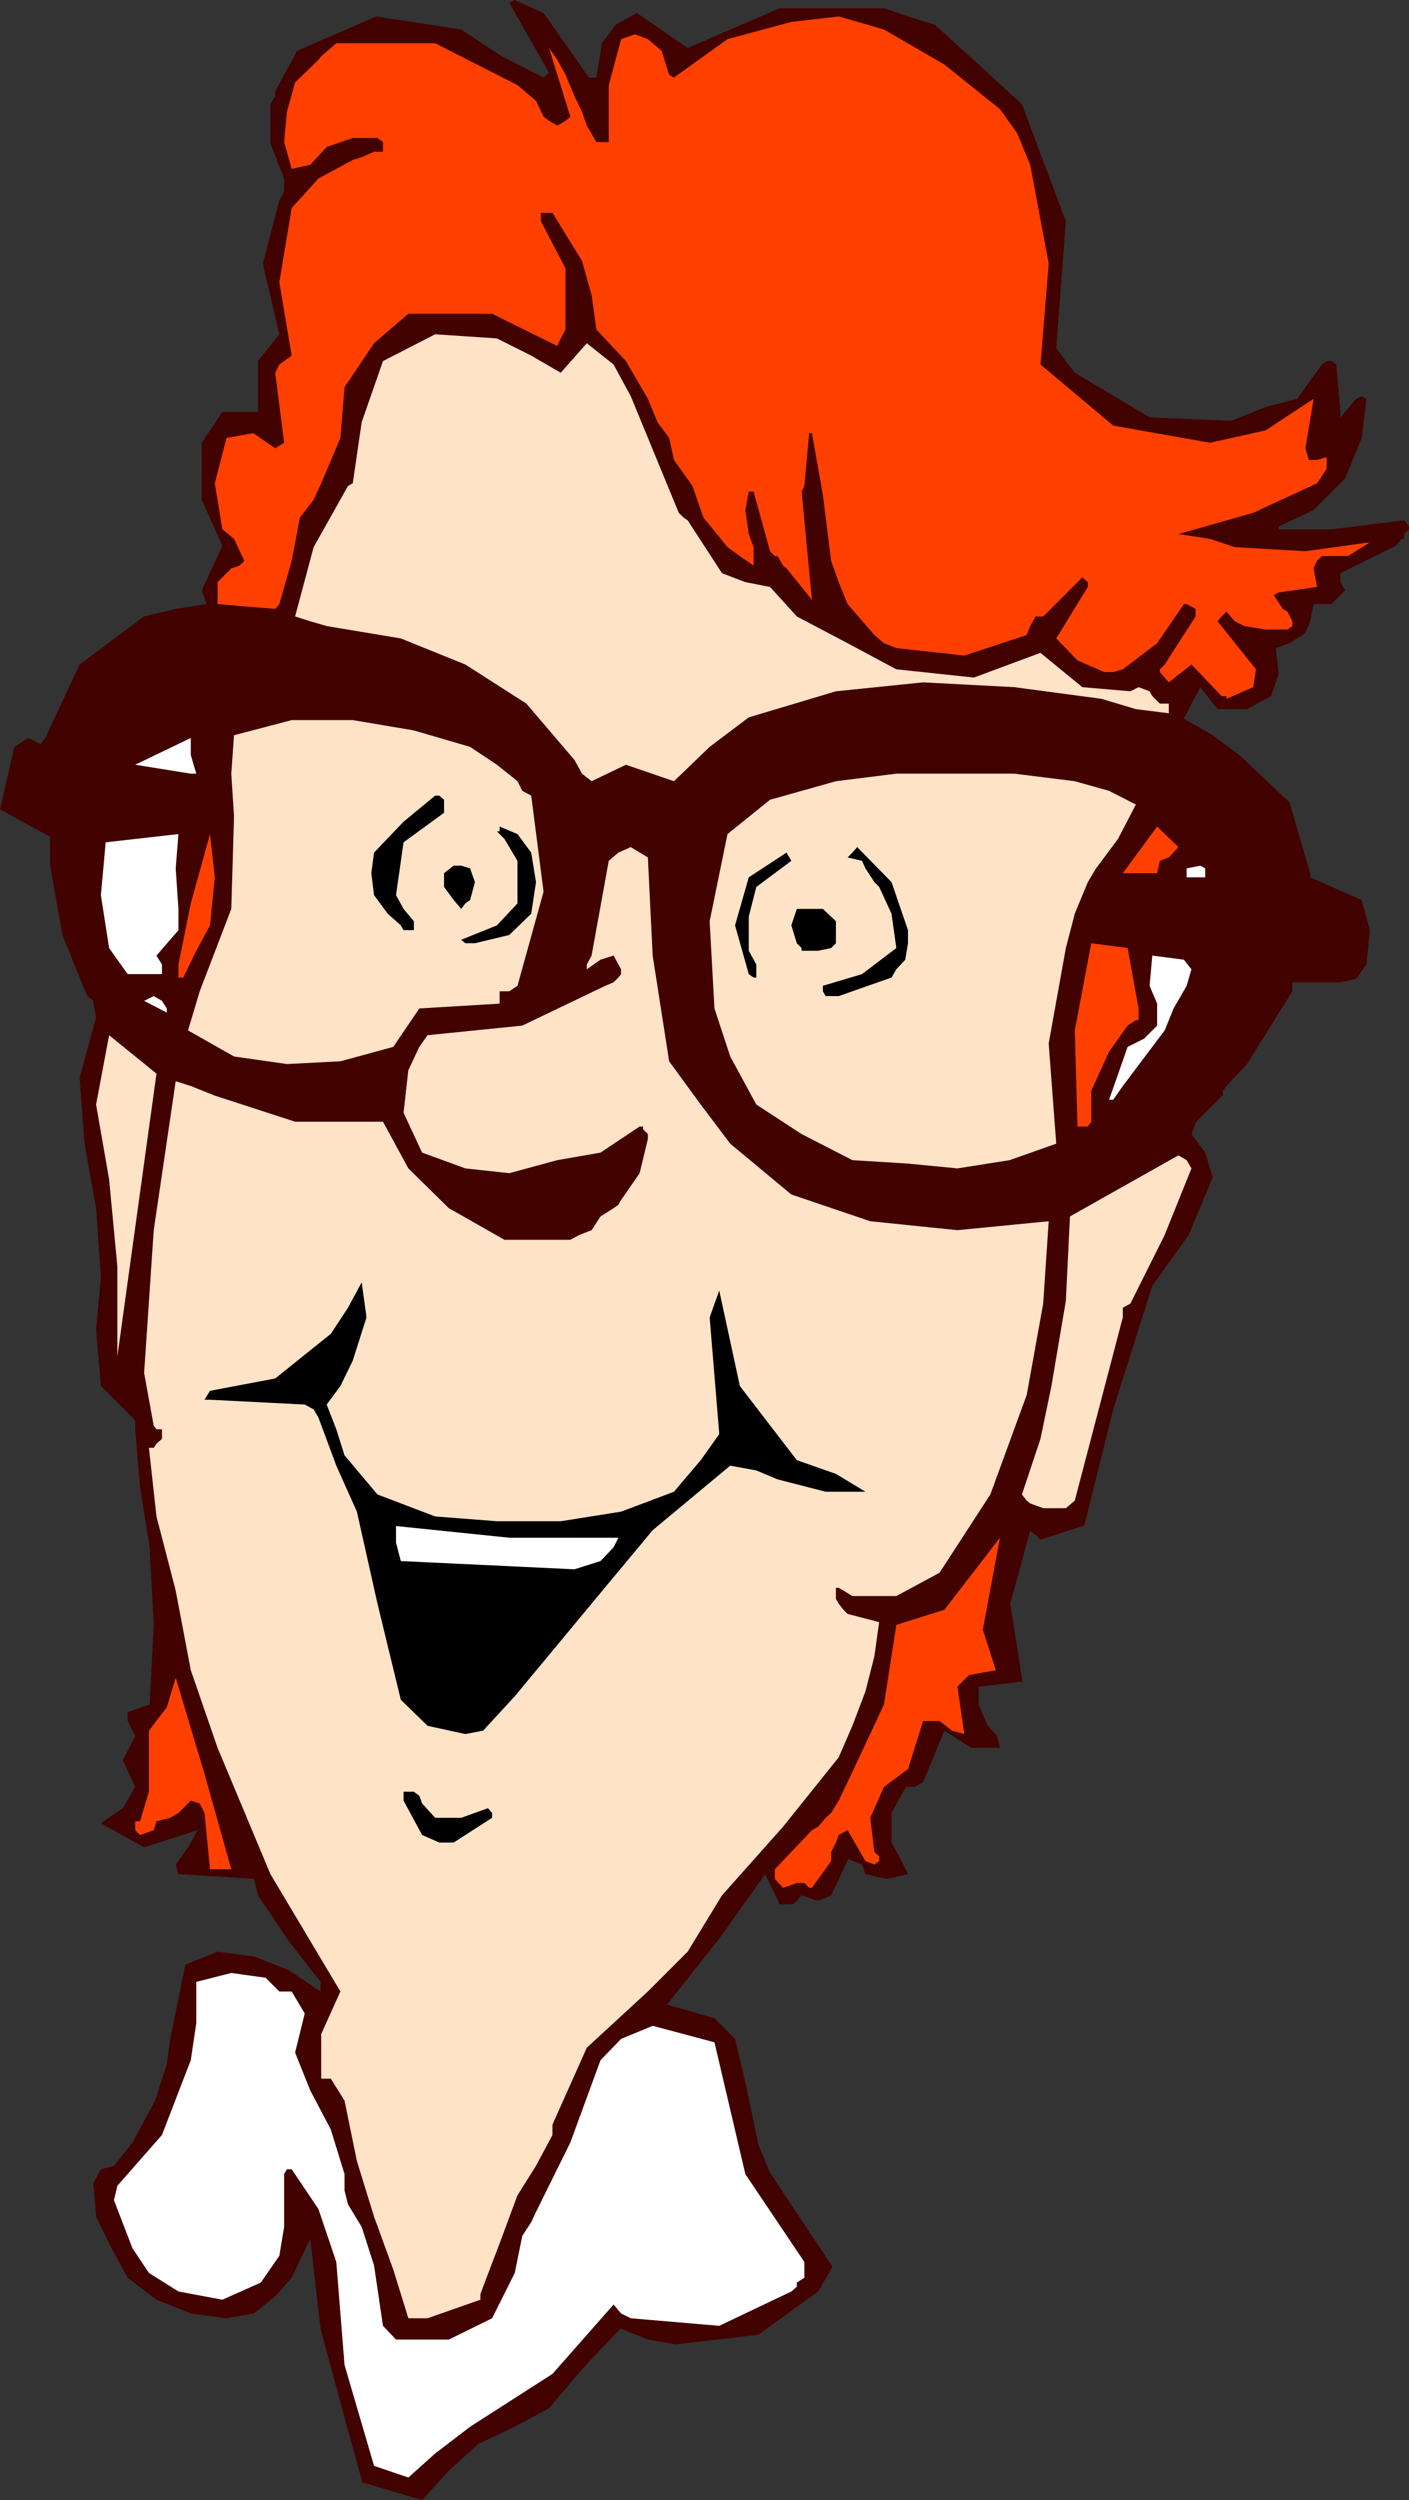 <?xml version="1.0" encoding="UTF-8" standalone="no"?>
<svg
   version="1.0"
   width="87.768mm"
   height="155.711mm"
   id="svg28"
   sodipodi:docname="Big Glasses 2.wmf"
   xmlns:inkscape="http://www.inkscape.org/namespaces/inkscape"
   xmlns:sodipodi="http://sodipodi.sourceforge.net/DTD/sodipodi-0.dtd"
   xmlns="http://www.w3.org/2000/svg"
   xmlns:svg="http://www.w3.org/2000/svg">
  <rect width="100%" height="100%" fill="#333333" stroke="none"/>
  <sodipodi:namedview
     id="namedview28"
     pagecolor="#ffffff"
     bordercolor="#000000"
     borderopacity="0.25"
     inkscape:showpageshadow="2"
     inkscape:pageopacity="0.0"
     inkscape:pagecheckerboard="0"
     inkscape:deskcolor="#d1d1d1"
     inkscape:document-units="mm" />
  <defs
     id="defs1">
    <pattern
       id="WMFhbasepattern"
       patternUnits="userSpaceOnUse"
       width="6"
       height="6"
       x="0"
       y="0" />
  </defs>
  <path
     style="fill:#420200;fill-opacity:1;fill-rule:evenodd;stroke:none"
     d="m 40.072,479.926 3.555,-17.452 7.594,-3.07 8.564,1.131 8.241,3.232 7.433,5.009 v -1.131 -1.131 l -7.433,-9.534 -7.271,-10.827 -0.969,-3.878 -17.774,-1.131 -0.646,-2.262 2.908,-4.04 2.262,-4.04 -12.603,4.04 -10.18,-5.656 5.171,-3.555 2.908,-5.009 -2.908,-6.302 2.908,-5.656 -1.777,-3.555 v -1.131 -0.97 l 5.171,-1.778 0.969,-18.745 -0.969,-18.26 -2.262,-14.22 -1.131,-13.574 v -1.939 l -0.646,-0.808 -7.433,-7.433 -1.131,-13.25 1.131,-12.443 -1.131,-16.159 -2.747,-15.351 -1.131,-15.351 3.878,-14.22 -0.646,-3.232 v -0.646 l -1.454,-1.131 -5.817,-14.382 -2.908,-16.321 v -3.555 -3.232 L 0,190.516 l 3.393,-14.705 3.232,-2.101 2.908,1.454 1.131,-1.454 8.079,-17.29 15.188,-11.311 7.433,-1.778 7.271,-1.131 -1.131,-3.232 4.847,-10.503 -4.847,-10.827 v -13.412 l 4.847,-7.272 h 8.402 V 84.997 l 5.009,-6.302 -3.878,-16.644 3.878,-14.866 1.131,-2.101 v -1.131 -0.808 -1.131 l -3.232,-8.241 V 24.562 l 1.131,-1.939 v -1.131 l 5.171,-9.534 18.582,-8.08 20.036,3.07 9.533,6.302 9.856,5.009 1.293,-1.131 L 119.892,0.646 121.185,0 l 6.786,3.07 10.664,15.19 h 0.646 1.131 l 1.293,-8.08 3.232,-4.363 5.009,-2.747 11.957,8.241 21.652,-9.372 h 24.56 l 5.655,1.939 6.302,1.939 10.341,9.372 10.18,9.372 10.341,27.47 -2.262,29.894 2.262,3.07 2.101,2.747 17.612,10.503 19.228,0.808 8.079,-3.232 7.433,-1.939 5.817,-8.08 1.131,-0.808 h 1.131 l 1.131,0.808 0.969,11.15 V 98.247 l 1.131,-1.293 2.585,-3.07 1.293,-0.646 1.131,0.646 -1.131,9.211 -3.878,9.534 -7.433,7.433 -8.241,3.878 v 0.646 h 12.442 l 17.127,-2.101 1.131,1.454 v 0.646 l -1.131,1.131 v 1.131 h -0.646 l -1.293,1.616 -13.088,6.464 v 2.101 l 1.131,1.939 -3.232,3.232 h -4.201 l -0.808,4.04 -1.131,2.747 -3.716,2.424 -3.232,1.131 0.646,6.14 -1.777,5.171 -5.655,3.07 h -6.948 l -4.039,-5.171 -2.101,3.878 -1.777,3.555 6.786,3.878 6.302,4.686 11.795,11.15 4.847,16.644 v 0.97 l 12.118,5.333 1.939,7.11 -0.808,8.08 -2.424,3.393 -3.716,0.808 h -6.302 -5.009 v 0.808 1.293 l -10.664,17.129 -4.847,5.171 -0.808,1.131 v 0.97 l -4.201,4.201 -2.101,2.101 -1.131,2.909 3.232,4.363 1.777,5.817 -5.655,13.574 -8.564,11.958 -9.21,29.086 -6.786,27.309 -10.341,3.393 -1.131,-1.131 -1.293,-0.97 -4.686,17.129 2.747,17.452 v 0.97 h -0.646 l -9.533,1.131 v 4.201 l 2.101,5.009 2.262,2.424 0.646,2.747 h -6.786 l -6.302,-4.04 -5.009,12.119 -1.939,1.131 h -2.101 l -3.393,6.14 v 6.948 l 2.101,3.878 1.777,3.555 -5.009,1.131 -5.009,-1.131 -0.808,-2.262 -3.232,-1.293 -4.039,8.564 -3.07,1.293 -3.878,-1.293 -1.131,1.293 -0.969,0.808 h -3.07 l -3.393,-7.11 -10.826,15.19 -12.28,15.513 11.149,3.232 4.847,4.848 2.747,11.635 2.747,13.25 2.747,6.625 14.704,22.138 -3.393,5.817 -14.057,10.18 -19.39,2.262 -6.625,-1.131 -6.463,-2.585 -8.564,9.049 -8.241,9.695 -8.079,4.363 -8.564,4.04 -6.948,6.302 -6.302,6.948 -14.057,-4.201 -4.201,-15.19 -5.655,-21.007 -2.424,-21.168 -4.363,9.211 -3.878,4.363 -5.009,4.04 -6.463,1.131 -8.402,-1.131 -8.079,-3.232 -6.786,-5.171 -4.039,-7.433 -3.393,-6.948 -0.646,-7.918 1.777,-3.232 3.07,-0.808 4.363,-5.494 5.332,-9.857 2.747,-8.564 z"
     id="path1" />
  <path
     style="fill:#ffffff;fill-opacity:1;fill-rule:evenodd;stroke:none"
     d="M 96.14,583.182 88.061,580.435 81.113,556.681 79.174,532.443 74.973,520 68.671,510.628 h -1.131 l -0.646,1.131 v 12.443 l -1.131,6.787 -4.363,6.302 -9.048,4.04 -10.341,-1.939 -6.948,-4.363 -3.878,-5.817 -4.363,-11.311 0.808,-3.393 10.503,-11.958 6.786,-17.613 1.293,-8.726 v -9.695 l 8.241,-2.101 8.079,1.131 3.232,3.232 H 68.671 l 3.07,5.171 -2.262,9.211 3.555,8.888 4.847,9.211 3.232,10.503 v 3.878 l 0.808,3.232 3.232,5.333 2.908,9.049 2.101,14.22 3.07,3.232 h 12.442 l 10.18,-5.009 5.332,-10.665 1.777,-8.726 2.101,-3.232 1.131,-2.424 8.079,-16.321 7.109,-19.391 4.847,-5.009 7.433,-3.07 14.542,3.878 7.271,31.025 13.896,20.684 v 0.808 1.778 1.131 l -1.777,1.131 v 0.97 l -1.293,1.131 -16.966,8.08 -20.844,-1.778 -2.262,-1.131 -1.777,-2.101 -14.381,16.321 -19.39,12.443 -8.241,6.302 z"
     id="path2" />
  <path
     style="fill:#ffe3c7;fill-opacity:1;fill-rule:evenodd;stroke:none"
     d="m 100.664,545.693 h -4.524 l -3.555,-11.473 -4.524,-12.443 -4.039,-13.089 -2.908,-14.22 -3.232,-5.171 H 76.912 75.619 V 478.794 L 80.143,468.776 63.662,441.144 51.221,411.411 44.919,393.151 41.364,374.407 36.84,356.955 35.063,340.796 h 1.131 l 0.646,-0.97 1.293,-1.131 v -2.262 h -1.293 l -0.646,-0.808 -2.262,-12.443 2.262,-33.611 5.171,-35.065 3.555,1.131 5.655,2.262 18.905,6.14 h 20.682 l 5.978,10.988 9.533,9.372 13.088,7.433 h 15.512 l 2.101,-1.131 2.908,-1.131 2.101,-3.232 3.07,-1.939 1.131,-0.808 0.646,-1.131 4.363,-6.302 1.939,-8.08 v -1.131 l -1.131,-1.131 v -0.646 h -0.808 l -9.21,6.14 -10.18,1.778 -11.311,3.07 -10.341,-1.131 -10.18,-3.717 -4.363,-9.372 1.131,-10.019 2.585,-5.494 1.939,-2.747 22.298,-2.262 19.551,-9.372 1.939,-0.808 1.131,-1.131 0.646,-0.808 v -1.131 l -1.777,-3.232 -3.07,0.97 -3.232,2.262 v -1.131 l 1.131,-2.101 4.039,-22.3 2.262,-1.939 2.908,-1.293 4.039,2.424 1.131,23.108 3.878,24.885 7.433,10.18 6.948,9.211 14.381,11.958 18.582,6.302 20.521,2.101 21.49,-2.101 -1.293,19.391 -3.878,21.492 -8.564,23.431 -11.957,18.421 -10.18,5.494 h -10.341 l -2.101,-1.293 -1.131,-0.646 h -0.646 v 0.646 1.939 l 0.646,1.131 1.131,1.454 0.969,0.97 7.433,1.939 -1.131,8.08 -2.101,8.241 -3.07,8.08 -3.232,7.433 -13.088,16.321 -14.381,16.159 -8.079,13.25 -9.372,9.372 -14.381,13.25 -8.079,18.098 v 1.131 1.293 l -3.878,7.272 -4.363,6.948 -4.201,11.311 -3.878,10.18 -0.646,1.778 v 1.293 z"
     id="path3" />
  <path
     style="fill:#ff4000;fill-opacity:1;fill-rule:evenodd;stroke:none"
     d="m 191.149,444.376 h -0.646 l -1.131,-1.131 h -1.777 l -3.232,1.131 -1.939,-2.101 v -2.262 l 8.725,-9.211 1.454,-0.808 1.131,-1.293 0.646,-0.808 1.293,-1.131 1.777,-2.909 2.101,-4.363 8.564,-18.26 2.908,-18.745 11.311,-3.555 13.088,-16.967 -4.039,21.653 3.07,9.534 -6.302,1.131 -2.747,2.747 1.616,11.15 -2.908,-0.808 -2.908,-2.262 h -3.878 l -3.555,11.311 -5.655,4.201 -3.232,7.272 0.969,8.08 1.131,0.97 v 1.131 l -1.131,0.808 -2.101,-0.808 -4.201,-7.272 -2.101,1.131 -0.646,1.778 -1.131,2.262 v 2.101 z"
     id="path4" />
  <path
     style="fill:#ff4000;fill-opacity:1;fill-rule:evenodd;stroke:none"
     d="m 54.452,440.013 h -5.009 l -1.293,-13.25 -1.131,-2.262 -2.101,-0.646 -2.908,2.909 -1.939,1.131 -3.232,0.808 -0.646,2.101 -3.232,1.131 -1.131,-1.131 v -0.808 -1.293 h 1.131 l 2.101,-6.948 v -9.211 -3.232 -1.939 l 4.201,-5.494 2.101,-6.948 6.786,22.623 z"
     id="path5" />
  <path
     style="fill:#000000;fill-opacity:1;fill-rule:evenodd;stroke:none"
     d="m 106.804,433.711 h -3.393 l -4.039,-1.778 -4.363,-8.08 v -1.131 -0.97 h 1.131 1.293 l 1.293,0.97 0.646,1.778 3.07,3.393 h 6.14 l 6.302,-2.262 0.969,1.131 v 1.131 z"
     id="path6" />
  <path
     style="fill:#000000;fill-opacity:1;fill-rule:evenodd;stroke:none"
     d="m 109.551,408.179 -8.887,-1.939 -6.302,-6.14 -5.494,-22.623 -4.847,-21.653 -4.847,-10.827 -4.201,-11.311 -1.131,-1.939 -2.101,-1.131 -22.298,-1.131 H 48.151 l 1.293,-2.101 15.35,-2.909 13.088,-10.503 4.039,-6.14 3.232,-5.979 1.131,8.241 -3.232,10.18 -2.908,5.979 -3.232,4.363 2.262,5.817 1.939,6.14 7.756,9.211 13.573,5.171 14.542,1.131 h 15.027 l 14.219,-2.262 12.442,-4.686 6.302,-7.433 4.363,-6.14 -2.262,-27.47 2.262,-6.302 4.847,22.461 13.411,17.452 9.21,3.232 6.948,4.201 h -9.372 l -11.311,-2.909 -5.009,-2.101 -6.14,-1.131 -18.258,15.19 -14.381,17.29 -18.097,21.815 -7.433,8.08 z"
     id="path7" />
  <path
     style="fill:#ffffff;fill-opacity:1;fill-rule:evenodd;stroke:none"
     d="m 135.242,369.397 -40.88,-1.939 -1.131,-4.363 v -3.878 l 26.661,2.747 h 25.691 l -1.131,2.262 -3.07,3.232 z"
     id="path8" />
  <path
     style="fill:#ffe3c7;fill-opacity:1;fill-rule:evenodd;stroke:none"
     d="m 248.671,355.016 h -3.07 l -3.07,-1.131 -0.808,-0.646 -1.131,-1.454 4.363,-13.089 2.585,-12.443 3.393,-20.037 0.969,-19.876 25.53,-14.382 1.939,1.131 1.131,1.939 -6.302,15.674 -8.079,16.159 -1.777,0.97 v 2.262 l -11.311,43.145 -2.101,1.778 z"
     id="path9" />
  <path
     style="fill:#ffe3c7;fill-opacity:1;fill-rule:evenodd;stroke:none"
     d="m 27.63,319.304 v -21.168 l -1.939,-20.522 -3.07,-17.613 3.07,-16.321 11.149,9.049 z"
     id="path10" />
  <path
     style="fill:#ffe3c7;fill-opacity:1;fill-rule:evenodd;stroke:none"
     d="m 225.403,275.028 -11.634,-1.131 -13.088,-0.808 -11.957,-6.14 -10.664,-6.948 -6.14,-11.311 -3.716,-11.311 -1.131,-20.522 4.201,-20.522 10.018,-8.08 15.512,-4.363 14.219,-1.778 h 13.088 14.704 l 14.219,1.778 8.079,2.262 6.302,3.232 -4.201,8.08 -5.171,6.948 -1.939,3.232 -3.07,7.433 -2.101,8.08 -4.039,22.461 1.777,23.592 -10.987,3.878 z"
     id="path11" />
  <path
     style="fill:#ff4000;fill-opacity:1;fill-rule:evenodd;stroke:none"
     d="m 254.811,265.171 h -1.131 l -0.646,-22.623 3.878,-20.522 8.564,1.131 2.585,14.22 v 2.747 h -0.646 l -1.939,1.293 -4.363,6.14 -4.201,9.211 v 3.232 4.04 l -0.808,1.131 z"
     id="path12" />
  <path
     style="fill:#ffffff;fill-opacity:1;fill-rule:evenodd;stroke:none"
     d="m 262.082,258.869 h -0.969 l 4.363,-12.443 3.878,-1.939 3.07,-3.07 v -5.171 l -1.777,-4.201 0.646,-7.11 7.433,0.97 1.777,2.262 -1.131,3.878 -3.07,5.332 -2.101,5.171 -9.856,13.089 z"
     id="path13" />
  <path
     style="fill:#ffe3c7;fill-opacity:1;fill-rule:evenodd;stroke:none"
     d="m 67.54,250.466 -12.442,-1.778 -10.826,-6.14 2.747,-9.211 7.433,-19.391 0.646,-21.815 -0.646,-10.019 0.646,-9.049 13.573,-3.555 h 14.381 l 14.381,2.424 13.25,3.878 6.302,4.201 4.847,3.878 1.131,2.262 2.101,1.131 2.908,22.623 -6.14,22.138 -1.939,1.293 h -2.262 v 1.131 1.778 l -18.905,1.131 -6.14,9.049 -12.442,3.393 z"
     id="path14" />
  <path
     style="fill:#ffffff;fill-opacity:1;fill-rule:evenodd;stroke:none"
     d="m 39.264,238.347 -5.332,-2.747 2.262,-1.131 1.939,1.131 1.131,1.778 z"
     id="path15" />
  <path
     style="fill:#000000;fill-opacity:1;fill-rule:evenodd;stroke:none"
     d="m 197.45,234.469 h -3.07 l -0.646,-1.131 v -1.293 l 9.21,-2.747 8.079,-6.14 -1.131,-8.08 -2.908,-6.302 -1.131,-1.131 -2.101,-3.232 -0.808,-1.778 -3.393,-0.808 1.131,-1.131 1.131,-1.293 8.079,8.241 3.878,11.311 v 3.07 l -0.646,3.878 -2.101,2.262 -1.131,1.939 z"
     id="path16" />
  <path
     style="fill:#ff4000;fill-opacity:1;fill-rule:evenodd;stroke:none"
     d="m 42.011,230.106 v -0.808 -2.262 l 2.908,-14.382 4.524,-16.321 1.131,10.18 -1.131,11.311 -3.232,5.979 -3.07,6.302 z"
     id="path17" />
  <path
     style="fill:#000000;fill-opacity:1;fill-rule:evenodd;stroke:none"
     d="m 178.061,230.106 h -0.646 l -1.131,-0.808 -3.232,-11.473 3.232,-11.311 8.887,-5.817 1.131,1.939 -8.241,6.14 -1.777,6.948 v 8.08 l 1.777,3.232 z"
     id="path18" />
  <path
     style="fill:#ffffff;fill-opacity:1;fill-rule:evenodd;stroke:none"
     d="m 36.84,229.298 h -6.786 l -2.424,-3.393 -1.939,-2.747 -1.939,-12.443 1.131,-12.443 17.127,-1.939 -0.646,8.08 0.646,9.534 v 2.909 2.101 l -5.171,5.979 1.293,2.101 v 2.262 z"
     id="path19" />
  <path
     style="fill:#000000;fill-opacity:1;fill-rule:evenodd;stroke:none"
     d="m 192.603,223.804 h -3.878 v -0.646 l -1.131,-1.131 -1.293,-4.201 1.293,-3.878 h 2.908 3.232 l 3.07,2.909 v 5.171 l -1.131,1.131 z"
     id="path20" />
  <path
     style="fill:#000000;fill-opacity:1;fill-rule:evenodd;stroke:none"
     d="m 111.813,222.026 h -2.262 l -0.969,-0.808 8.402,-3.393 4.847,-5.171 v -6.14 -3.878 l -3.07,-5.171 -1.131,-1.131 -0.646,-0.646 h 0.646 v -1.131 l 4.201,1.778 3.232,4.363 1.131,6.948 -1.131,7.433 -5.171,5.009 z"
     id="path21" />
  <path
     style="fill:#000000;fill-opacity:1;fill-rule:evenodd;stroke:none"
     d="m 96.14,218.956 h -1.131 l -0.646,-1.131 -3.07,-2.747 -3.232,-4.363 -0.646,-5.171 0.646,-4.848 6.948,-7.272 7.433,-6.14 h 0.969 l 1.131,0.97 v 3.07 l -9.533,6.948 -1.777,12.443 1.777,3.232 2.424,2.909 v 0.97 1.131 z"
     id="path22" />
  <path
     style="fill:#000000;fill-opacity:1;fill-rule:evenodd;stroke:none"
     d="m 108.581,213.947 -1.777,-2.101 -2.262,-3.07 v -3.232 l 2.262,-1.778 h 1.777 l 2.101,0.646 1.131,3.232 -1.131,4.201 -1.131,0.808 z"
     id="path23" />
  <path
     style="fill:#ffffff;fill-opacity:1;fill-rule:evenodd;stroke:none"
     d="m 283.734,206.513 h -4.363 v -2.101 l 3.232,-0.646 1.131,0.646 z"
     id="path24" />
  <path
     style="fill:#ff4000;fill-opacity:1;fill-rule:evenodd;stroke:none"
     d="m 272.423,205.544 h -8.079 l 8.079,-10.988 5.009,4.848 -2.262,2.424 -2.101,0.808 z"
     id="path25" />
  <path
     style="fill:#ffe3c7;fill-opacity:1;fill-rule:evenodd;stroke:none"
     d="m 158.671,183.891 -11.311,-3.878 -8.079,3.878 -2.262,-1.778 -1.777,-3.232 -11.311,-13.25 -14.381,-9.211 -15.188,-6.14 -17.451,-2.909 -3.878,-1.131 -3.555,-1.131 4.363,-16.321 8.079,-14.382 1.131,-0.646 2.101,-14.382 5.009,-14.382 12.28,-6.302 14.542,0.97 8.079,4.04 6.948,4.04 6.14,-6.948 6.302,5.009 4.039,7.433 11.311,27.47 1.131,1.131 0.969,0.646 8.079,12.443 5.494,2.101 5.817,1.131 6.302,6.948 11.957,6.302 11.472,6.14 18.258,1.939 15.673,-5.817 9.856,8.08 11.311,0.97 1.939,-0.97 2.585,0.97 0.646,1.131 1.777,1.778 h 1.131 0.969 v 1.293 0.97 l -7.756,-0.97 -8.079,-2.424 -20.521,-2.747 -21.49,-1.131 -20.521,2.101 -20.521,6.14 -9.21,6.948 z"
     id="path26" />
  <path
     style="fill:#ffffff;fill-opacity:1;fill-rule:evenodd;stroke:none"
     d="m 44.919,182.113 -13.088,-2.101 13.088,-6.302 v 4.04 l 1.293,4.363 z"
     id="path27" />
  <path
     style="fill:#ff4000;fill-opacity:1;fill-rule:evenodd;stroke:none"
     d="m 287.612,163.853 -7.109,-7.433 -5.332,4.201 -0.969,-1.131 -1.131,-1.293 v -0.646 l 1.131,-1.131 7.271,-11.311 v -1.778 l -2.101,-1.131 h -0.646 l -6.302,9.211 -8.079,6.14 -2.262,0.646 h -2.101 l -6.302,-2.747 -5.009,-5.171 7.433,-12.119 v -1.131 l -1.293,-1.131 -9.21,9.211 h -0.646 -1.131 l -1.293,2.262 -0.808,2.101 -14.704,4.848 -15.996,-1.778 -2.908,-1.131 -2.262,-1.939 -6.302,-7.272 -2.101,-5.171 -1.777,-5.009 -1.939,-15.513 -2.585,-14.543 h -0.646 l -1.131,12.443 -0.646,1.293 2.424,25.531 -2.424,-3.07 -3.555,-4.363 -0.808,-0.646 -1.293,-2.262 h -0.646 l -1.131,-1.131 -3.878,-14.058 h -1.131 l -0.808,4.363 0.808,5.656 1.131,3.07 v 4.363 l -3.232,-2.262 -2.908,-2.101 -5.655,-6.948 -2.585,-7.433 -4.363,-6.14 -1.131,-5.171 -2.747,-3.717 -2.262,-5.494 -5.171,-8.888 -6.948,-7.433 -1.131,-8.08 -2.262,-8.08 -3.878,-6.302 -3.07,-5.009 h -2.747 v 1.131 0.808 l 5.817,11.15 v 14.382 l -1.131,2.101 -0.808,1.778 -15.35,-7.595 h -19.713 l -8.079,6.948 -6.948,10.342 -0.969,11.958 -4.524,10.665 -1.777,3.878 -3.232,4.201 -1.939,10.18 -2.908,10.18 -0.969,1.131 -13.573,-1.131 v -5.171 l 3.232,-3.232 1.939,-0.646 1.131,-1.131 -2.424,-5.171 -2.747,-2.262 -1.777,-10.827 2.747,-10.665 6.302,-1.131 5.171,3.555 2.101,-1.293 -2.101,-16.482 0.969,-1.939 2.908,-2.101 -2.908,-17.29 2.908,-17.452 6.302,-6.948 8.079,-4.363 2.101,-0.646 2.908,-1.293 h 2.101 v -2.262 l -1.293,-0.97 h -5.817 l -6.14,2.101 -3.878,4.201 -4.363,0.97 -1.777,-6.302 0.646,-7.11 1.939,-6.948 4.363,-4.201 1.131,-1.131 0.646,-0.808 3.555,-3.07 h 23.267 l 19.39,9.857 4.363,3.717 1.777,3.717 1.293,0.97 1.939,1.131 1.939,-1.131 1.131,-0.97 -5.009,-16.159 1.939,2.747 1.939,3.555 2.101,5.009 1.777,3.717 1.131,3.232 2.262,3.878 h 0.969 1.131 0.808 V 20.037 l 2.908,-10.827 3.232,-1.131 3.07,1.131 3.232,2.747 1.777,5.656 1.131,0.646 12.603,-9.049 15.027,-4.04 11.149,-1.293 10.664,3.07 14.219,8.241 13.088,10.503 4.039,5.656 3.07,7.433 4.363,23.269 -1.939,23.754 17.127,14.382 22.783,4.04 13.088,-2.909 11.311,-7.433 -1.939,11.635 0.808,2.747 h 1.939 l 2.262,-0.646 v 2.747 l -2.262,3.393 -15.027,6.948 -17.612,5.009 7.433,1.131 5.817,1.939 16.643,0.97 15.188,-2.101 -5.171,3.232 h -6.14 l -1.131,1.131 -0.808,1.778 0.808,4.363 -9.048,1.293 -1.131,0.646 2.101,3.232 1.131,0.646 1.131,2.262 v 1.131 l -1.131,0.808 h -5.171 l -5.009,-0.808 -2.262,-1.131 -1.939,-2.262 -1.131,1.131 -0.969,1.131 9.048,11.311 -0.646,4.201 -6.302,2.747 v -0.646 z"
     id="path28" />
</svg>

